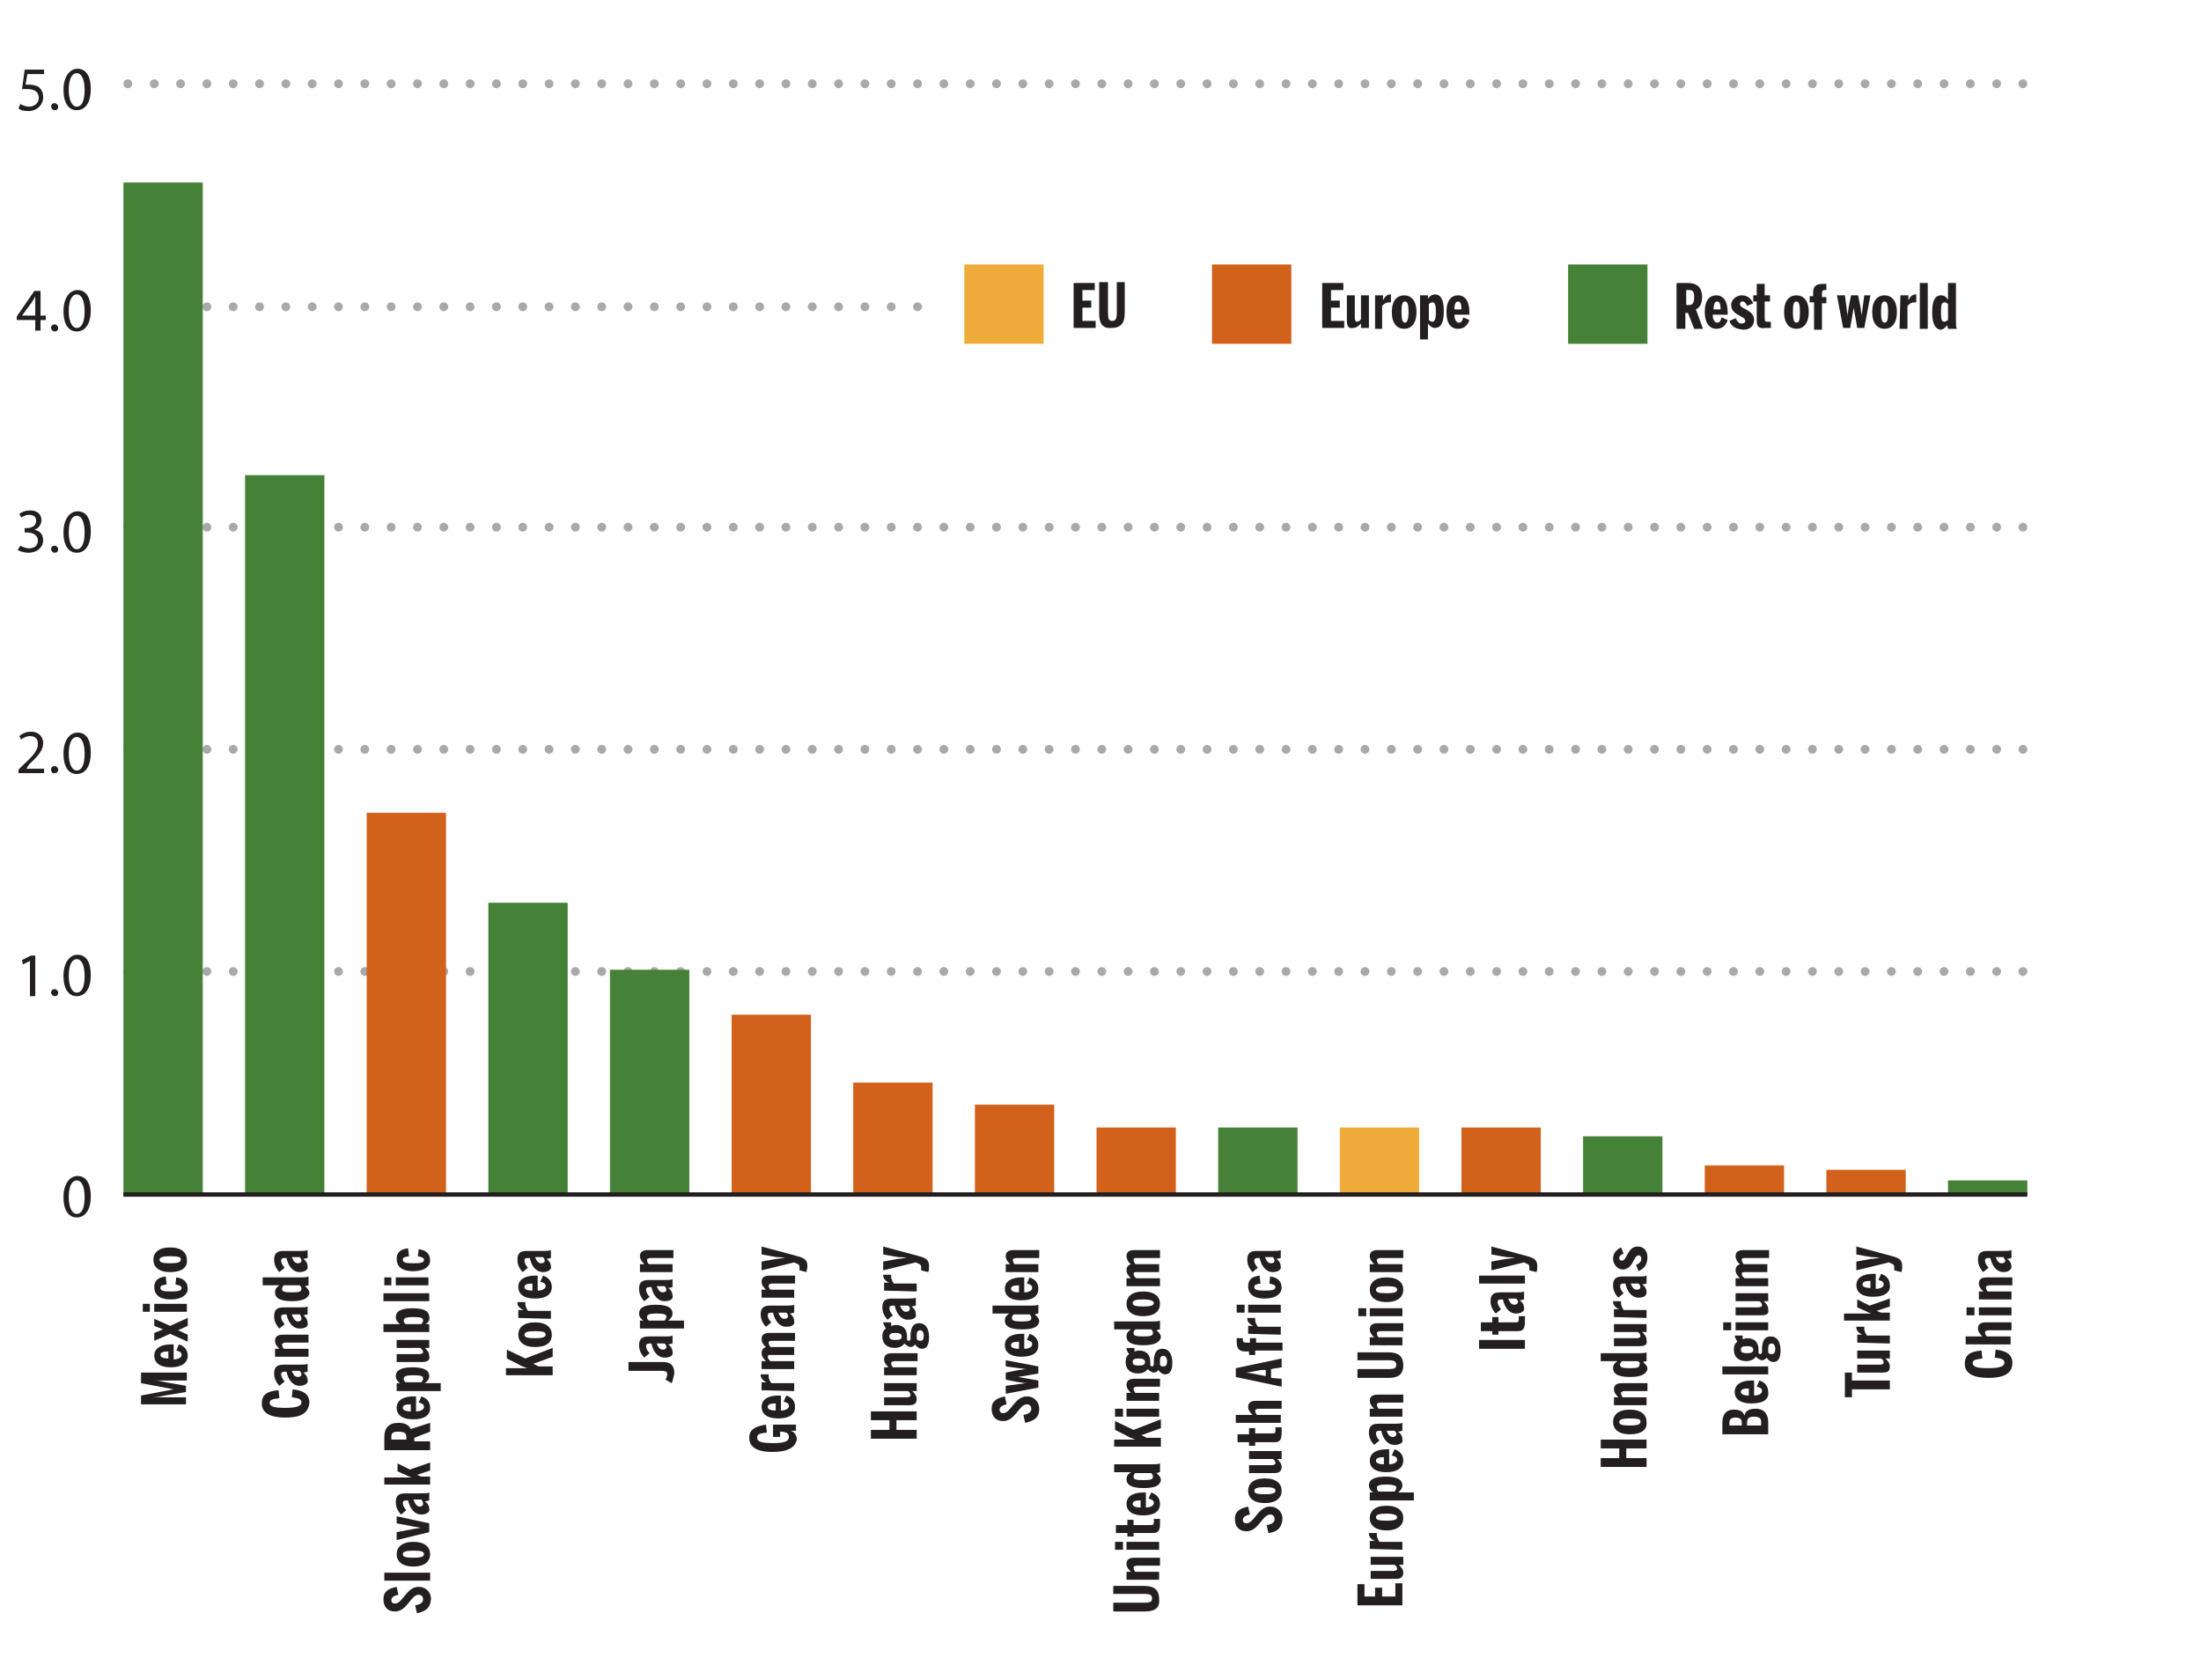<?xml version="1.0" encoding="utf-8"?>
<!-- Generator: Adobe Illustrator 23.0.4, SVG Export Plug-In . SVG Version: 6.00 Build 0)  -->
<svg version="1.1" id="Layer_1" xmlns="http://www.w3.org/2000/svg" xmlns:xlink="http://www.w3.org/1999/xlink" x="0px" y="0px"
	 viewBox="0 0 249.7 190.6" style="enable-background:new 0 0 249.7 190.6;" xml:space="preserve">
<style type="text/css">
	.st0{fill:none;stroke:#A7A9AC;stroke-linecap:round;stroke-linejoin:round;stroke-dasharray:0,2.986;}
	.st1{fill:none;stroke:#A7A9AC;stroke-linecap:round;stroke-linejoin:round;}
	.st2{fill:#458137;}
	.st3{fill:#D2611C;}
	.st4{fill:#EFAC3A;}
	.st5{fill:#231F20;}
	.st6{fill:none;stroke:#231F20;stroke-width:0.5;}
</style>
<line class="st0" x1="17.5" y1="34.8" x2="106.1" y2="34.8"/>
<line class="st0" x1="17.5" y1="59.8" x2="228" y2="59.8"/>
<path class="st1" d="M229.5,59.8L229.5,59.8 M14.5,59.8L14.5,59.8"/>
<line class="st0" x1="17.5" y1="85" x2="228" y2="85"/>
<path class="st1" d="M229.5,85L229.5,85 M14.5,85L14.5,85"/>
<line class="st0" x1="17.5" y1="110.2" x2="228" y2="110.2"/>
<path class="st1" d="M229.5,110.2L229.5,110.2 M14.5,110.2L14.5,110.2"/>
<line class="st0" x1="17.5" y1="9.5" x2="228" y2="9.5"/>
<path class="st1" d="M229.5,9.5L229.5,9.5 M14.5,9.5L14.5,9.5"/>
<rect x="14" y="20.7" class="st2" width="9" height="114.9"/>
<rect x="96.8" y="122.8" class="st3" width="9" height="12.8"/>
<rect x="179.6" y="128.9" class="st2" width="9" height="6.6"/>
<rect x="27.8" y="53.9" class="st2" width="9" height="81.7"/>
<rect x="110.6" y="125.3" class="st3" width="9" height="10.2"/>
<rect x="193.4" y="132.2" class="st3" width="9" height="3.3"/>
<rect x="41.6" y="92.2" class="st3" width="9" height="43.4"/>
<rect x="124.4" y="127.9" class="st3" width="9" height="7.7"/>
<rect x="207.2" y="132.7" class="st3" width="9" height="2.8"/>
<rect x="55.4" y="102.4" class="st2" width="9" height="33.2"/>
<rect x="138.2" y="127.9" class="st2" width="9" height="7.7"/>
<rect x="152" y="127.9" class="st4" width="9" height="7.7"/>
<rect x="221" y="133.9" class="st2" width="9" height="1.6"/>
<rect x="69.2" y="110" class="st2" width="9" height="25.5"/>
<rect x="165.8" y="127.9" class="st3" width="9" height="7.7"/>
<rect x="83" y="115.1" class="st3" width="9" height="20.4"/>
<g>
	<path class="st5" d="M4,37.5v-1.2H1.9v-0.4l2-2.9h0.7v2.8h0.6v0.5H4.6v1.2C4.6,37.5,4,37.5,4,37.5z M4,35.8v-1.5c0-0.2,0-0.5,0-0.7
		l0,0c-0.1,0.3-0.3,0.5-0.4,0.7l-1.1,1.5l0,0H4z"/>
	<path class="st5" d="M5.8,37.2c0-0.3,0.2-0.4,0.4-0.4c0.2,0,0.4,0.2,0.4,0.4c0,0.3-0.2,0.4-0.4,0.4S5.8,37.4,5.8,37.2z"/>
	<path class="st5" d="M10.3,35.2c0,1.5-0.6,2.4-1.6,2.4c-0.9,0-1.5-0.8-1.5-2.3s0.7-2.4,1.6-2.4C9.8,32.9,10.3,33.8,10.3,35.2z
		 M7.8,35.3c0,1.2,0.4,1.9,0.9,1.9c0.6,0,0.9-0.7,0.9-1.9c0-1.1-0.3-1.9-0.9-1.9C8.2,33.4,7.8,34,7.8,35.3z"/>
</g>
<g>
	<path class="st5" d="M4.8,8.4H3.1L2.9,9.6c0.1,0,0.2,0,0.4,0c0.4,0,0.7,0.1,1,0.2C4.6,10,4.9,10.4,4.9,11c0,0.9-0.7,1.6-1.7,1.6
		c-0.5,0-0.9-0.1-1.1-0.3l0.2-0.5c0.2,0.1,0.6,0.3,1,0.3c0.6,0,1.1-0.4,1.1-1s-0.4-1-1.3-1c-0.3,0-0.5,0-0.6,0l0.3-2.2H5v0.5
		C5,8.4,4.8,8.4,4.8,8.4z"/>
	<path class="st5" d="M5.8,12.1c0-0.3,0.2-0.4,0.4-0.4c0.2,0,0.4,0.2,0.4,0.4c0,0.3-0.2,0.4-0.4,0.4S5.8,12.3,5.8,12.1z"/>
	<path class="st5" d="M10.3,10.1c0,1.5-0.6,2.4-1.6,2.4c-0.9,0-1.5-0.8-1.5-2.3s0.7-2.4,1.6-2.4C9.8,7.8,10.3,8.7,10.3,10.1z
		 M7.8,10.2c0,1.2,0.4,1.9,0.9,1.9c0.6,0,0.9-0.7,0.9-1.9c0-1.1-0.3-1.9-0.9-1.9C8.2,8.3,7.8,8.9,7.8,10.2z"/>
</g>
<g>
	<path class="st5" d="M2.1,87.7v-0.4l0.5-0.5c1.2-1.1,1.7-1.7,1.7-2.4c0-0.5-0.2-0.9-0.9-0.9c-0.4,0-0.8,0.2-1,0.4l-0.2-0.4
		C2.5,83.2,3,83,3.5,83c1,0,1.4,0.7,1.4,1.3c0,0.8-0.6,1.5-1.6,2.4L3,87.2l0,0h2v0.5H2.1z"/>
	<path class="st5" d="M5.8,87.3c0-0.3,0.2-0.4,0.4-0.4c0.2,0,0.4,0.2,0.4,0.4c0,0.3-0.2,0.4-0.4,0.4C6,87.8,5.8,87.6,5.8,87.3z"/>
	<path class="st5" d="M10.3,85.4c0,1.5-0.6,2.4-1.6,2.4c-0.9,0-1.5-0.8-1.5-2.3s0.7-2.4,1.6-2.4C9.8,83.1,10.3,83.9,10.3,85.4z
		 M7.8,85.5c0,1.2,0.4,1.9,0.9,1.9c0.6,0,0.9-0.7,0.9-1.9c0-1.1-0.3-1.9-0.9-1.9C8.2,83.6,7.8,84.2,7.8,85.5z"/>
</g>
<g>
	<path class="st5" d="M3.4,109L3.4,109l-0.8,0.4l-0.1-0.5l1-0.5H4v4.6H3.4V109z"/>
	<path class="st5" d="M5.8,112.6c0-0.3,0.2-0.4,0.4-0.4c0.2,0,0.4,0.2,0.4,0.4c0,0.3-0.2,0.4-0.4,0.4S5.8,112.8,5.8,112.6z"/>
	<path class="st5" d="M10.3,110.6c0,1.5-0.6,2.4-1.6,2.4c-0.9,0-1.5-0.8-1.5-2.3s0.7-2.4,1.6-2.4C9.8,108.3,10.3,109.2,10.3,110.6z
		 M7.8,110.7c0,1.2,0.4,1.9,0.9,1.9c0.6,0,0.9-0.7,0.9-1.9c0-1.1-0.3-1.9-0.9-1.9C8.2,108.8,7.8,109.4,7.8,110.7z"/>
</g>
<g>
	<path class="st5" d="M2.3,61.9c0.2,0.1,0.6,0.3,1,0.3c0.8,0,1-0.5,1-0.9c0-0.6-0.6-0.9-1.2-0.9H2.8v-0.5h0.3c0.4,0,1-0.2,1-0.8
		c0-0.4-0.2-0.7-0.8-0.7c-0.4,0-0.7,0.2-0.9,0.3l-0.2-0.4c0.2-0.2,0.7-0.4,1.2-0.4c0.9,0,1.3,0.5,1.3,1.1c0,0.5-0.3,0.9-0.8,1.1l0,0
		c0.6,0.1,1,0.5,1,1.2s-0.6,1.4-1.7,1.4c-0.5,0-1-0.2-1.2-0.3L2.3,61.9z"/>
	<path class="st5" d="M5.8,62.3c0-0.3,0.2-0.4,0.4-0.4c0.2,0,0.4,0.2,0.4,0.4c0,0.3-0.2,0.4-0.4,0.4S5.8,62.5,5.8,62.3z"/>
	<path class="st5" d="M10.3,60.3c0,1.5-0.6,2.4-1.6,2.4c-0.9,0-1.5-0.8-1.5-2.3S7.9,58,8.8,58C9.8,58,10.3,58.8,10.3,60.3z
		 M7.8,60.4c0,1.2,0.4,1.9,0.9,1.9c0.6,0,0.9-0.7,0.9-1.9c0-1.1-0.3-1.9-0.9-1.9C8.2,58.5,7.8,59.1,7.8,60.4z"/>
</g>
<g>
	<path class="st5" d="M10.3,135.7c0,1.5-0.6,2.4-1.6,2.4c-0.9,0-1.5-0.8-1.5-2.3s0.7-2.4,1.6-2.4C9.8,133.4,10.3,134.3,10.3,135.7z
		 M7.8,135.8c0,1.2,0.4,1.9,0.9,1.9c0.6,0,0.9-0.7,0.9-1.9c0-1.1-0.3-1.9-0.9-1.9C8.2,133.9,7.8,134.5,7.8,135.8z"/>
</g>
<g>
	<path class="st5" d="M16,159.5v-1.2l3.7-0.7l0,0l-3.7-0.7v-1.2h5.2v0.9h-3.7l0,0c0.5,0,0.9,0.1,1.3,0.2l2.3,0.4v0.7l-2.4,0.4
		c-0.4,0.1-0.9,0.2-1.3,0.2l0,0h3.7v0.8H16V159.5z"/>
	<path class="st5" d="M19.4,155.1c-1.4,0-1.9-0.6-1.9-1.3c0-0.9,0.8-1.3,1.9-1.3h0.3v1.7c0.5,0,0.9-0.2,0.9-0.5s-0.2-0.4-0.6-0.5
		l0.3-0.7c0.6,0.2,1,0.6,1,1.3C21.3,154.5,20.7,155.1,19.4,155.1z M19.1,153.3c-0.6,0-0.9,0.1-0.9,0.4c0,0.2,0.2,0.4,0.9,0.4V153.3z
		"/>
	<path class="st5" d="M19.3,151.3l-1.8,0.8v-0.9l1-0.4l-1-0.4v-0.8l1.8,0.8l2-0.9v0.9l-1.1,0.5l1.1,0.5v0.8L19.3,151.3z"/>
	<path class="st5" d="M43.6,145.8v-0.9h0.8v0.9H43.6z M44.9,145.8v-0.9h3.7v0.9H44.9z"/>
	<path class="st5" d="M19.4,147.4c-1.4,0-1.9-0.6-1.9-1.4c0-0.8,0.5-1.1,1.3-1.2l0.1,0.9c-0.5,0.1-0.7,0.1-0.7,0.4
		c0,0.3,0.3,0.4,1.2,0.4c0.9,0,1.2-0.1,1.2-0.4c0-0.2-0.2-0.3-0.7-0.4l0.1-0.8c0.8,0.1,1.3,0.5,1.3,1.3
		C21.3,146.8,20.7,147.4,19.4,147.4z"/>
	<path class="st5" d="M19.3,144.3c-1.3,0-1.9-0.6-1.9-1.4c0-0.8,0.6-1.4,1.9-1.4s1.9,0.6,1.9,1.4C21.3,143.7,20.7,144.3,19.3,144.3z
		 M19.3,142.5c-0.8,0-1.2,0.1-1.2,0.4c0,0.3,0.3,0.4,1.2,0.4c0.8,0,1.2-0.1,1.2-0.4C20.6,142.6,20.2,142.5,19.3,142.5z"/>
</g>
<g>
	<path class="st5" d="M98.8,163.2v-1h2.1v-1.1h-2.1v-1h5.2v1h-2.3v1.1h2.3v1H98.8z"/>
	<path class="st5" d="M103.2,159.4h-2.9v-0.9h2.6c0.2,0,0.4-0.1,0.4-0.2c0-0.2-0.1-0.4-0.3-0.5h-2.7v-0.9h3.7v0.9h-0.5
		c0.2,0.2,0.5,0.5,0.5,0.9C104,159.1,103.8,159.4,103.2,159.4z"/>
	<path class="st5" d="M100.3,156v-0.9h0.5c-0.2-0.2-0.5-0.5-0.5-0.9s0.2-0.7,0.9-0.7h2.9v0.9h-2.6c-0.2,0-0.4,0.1-0.4,0.2
		c0,0.2,0.1,0.4,0.2,0.5h2.7v0.9H100.3z"/>
	<path class="st5" d="M100.2,150h0.9c0,0.1,0,0.2,0,0.4c0.1,0,0.3-0.1,0.5-0.1c0.9,0,1.3,0.5,1.3,1.3c0,0.1,0,0.3,0,0.4
		c0,0,0.1,0.1,0.2,0.1s0.2-0.1,0.2-0.3v-0.5c0.1-0.9,0.4-1.2,1-1.2c0.7,0,1.1,0.6,1.1,1.6c0,0.9-0.3,1.3-0.8,1.3
		c-0.3,0-0.6-0.2-0.8-0.5c-0.1,0.2-0.3,0.3-0.5,0.3s-0.5-0.2-0.7-0.4c-0.2,0.3-0.6,0.5-1.1,0.5c-0.9,0-1.4-0.5-1.4-1.3
		c0-0.4,0.1-0.7,0.4-0.9C100.4,150.5,100.2,150.2,100.2,150z M101.6,151.2c-0.5,0-0.7,0.1-0.7,0.4s0.2,0.4,0.7,0.4s0.7-0.1,0.7-0.4
		S102,151.2,101.6,151.2z M104.4,152.1c0.3,0,0.4-0.2,0.4-0.6c0-0.4-0.2-0.6-0.4-0.6c-0.2,0-0.4,0.1-0.4,0.5v0.5
		C104.1,152,104.2,152.1,104.4,152.1z"/>
	<path class="st5" d="M103,149.7c-0.8,0-1.3-0.7-1.5-1.6h-0.2c-0.3,0-0.4,0.1-0.4,0.3c0,0.3,0.2,0.6,0.4,0.8l-0.6,0.5
		c-0.4-0.4-0.6-0.9-0.6-1.4c0-0.8,0.4-1,1.1-1h1.8c0.4,0,0.7,0,0.9-0.1v0.9c-0.1,0-0.3,0.1-0.5,0.1c0.3,0.2,0.5,0.5,0.5,0.9
		C104,149.4,103.7,149.7,103,149.7z M103,148.1h-0.9c0.2,0.5,0.4,0.7,0.7,0.7c0.2,0,0.4-0.1,0.4-0.3
		C103.3,148.3,103.1,148.2,103,148.1z"/>
	<path class="st5" d="M100.3,146.4v-0.9h0.6l0,0c-0.3-0.1-0.7-0.4-0.7-0.8v-0.1h0.9c0,0,0,0.1,0,0.2c0,0.4,0.2,0.6,0.3,0.8h2.6v0.9
		L100.3,146.4L100.3,146.4z"/>
	<path class="st5" d="M105.3,144.3l-0.8-0.2c0-0.1,0-0.2,0-0.4s-0.1-0.3-0.4-0.4l-0.2-0.1l-3.7,0.9v-1l1.7-0.3c0.3,0,0.5-0.1,1-0.1
		l0,0c-0.5-0.1-0.7-0.1-1-0.1l-1.7-0.3v-0.9l4.1,1.1c0.7,0.2,1.1,0.4,1.1,1.1C105.4,143.9,105.4,144.1,105.3,144.3z"/>
</g>
<g>
	<path class="st5" d="M181.6,166.4v-1h2.1v-1.1h-2.1v-1h5.2v1h-2.3v1.1h2.3v1H181.6z"/>
	<path class="st5" d="M184.9,162.7c-1.3,0-1.9-0.6-1.9-1.4c0-0.8,0.6-1.4,1.9-1.4c1.3,0,1.9,0.6,1.9,1.4
		C186.9,162.1,186.3,162.7,184.9,162.7z M184.9,160.9c-0.8,0-1.2,0.1-1.2,0.4c0,0.3,0.3,0.4,1.2,0.4c0.8,0,1.2-0.1,1.2-0.4
		C186.2,161,185.8,160.9,184.9,160.9z"/>
	<path class="st5" d="M183.1,159.4v-0.9h0.5c-0.2-0.2-0.5-0.5-0.5-0.9s0.2-0.7,0.9-0.7h2.9v0.9h-2.6c-0.2,0-0.4,0.1-0.4,0.2
		c0,0.2,0.1,0.4,0.2,0.5h2.7v0.9H183.1z"/>
	<path class="st5" d="M184.9,156.2c-1.4,0-1.9-0.4-1.9-1c0-0.4,0.2-0.6,0.5-0.8h-1.9v-0.9h4.3c0.4,0,0.7,0,0.9-0.1v1
		c-0.1,0-0.4,0.1-0.4,0.1c0.2,0.2,0.5,0.4,0.5,0.8C186.8,155.8,186.3,156.2,184.9,156.2z M185.8,154.4H184c-0.1,0.1-0.2,0.2-0.2,0.4
		c0,0.3,0.2,0.4,1.1,0.4c0.9,0,1.1-0.1,1.1-0.4C186.1,154.6,186,154.5,185.8,154.4z"/>
	<path class="st5" d="M186,152.7h-2.9v-0.9h2.6c0.2,0,0.4-0.1,0.4-0.2c0-0.2-0.1-0.4-0.3-0.5h-2.7v-0.9h3.7v0.9h-0.5
		c0.2,0.2,0.5,0.5,0.5,0.9C186.9,152.5,186.7,152.7,186,152.7z"/>
	<path class="st5" d="M183.1,149.4v-0.9h0.6l0,0c-0.3-0.1-0.7-0.4-0.7-0.8v-0.1h0.9c0,0,0,0.1,0,0.2c0,0.4,0.2,0.6,0.3,0.8h2.6v0.9
		L183.1,149.4L183.1,149.4z"/>
	<path class="st5" d="M185.9,147.2c-0.8,0-1.3-0.7-1.5-1.6h-0.2c-0.3,0-0.4,0.1-0.4,0.3c0,0.3,0.2,0.6,0.4,0.8l-0.6,0.5
		c-0.4-0.4-0.6-0.9-0.6-1.4c0-0.8,0.4-1,1.1-1h1.8c0.4,0,0.7,0,0.9-0.1v0.9c-0.1,0-0.3,0.1-0.5,0.1c0.3,0.2,0.5,0.5,0.5,0.9
		C186.8,146.9,186.6,147.2,185.9,147.2z M185.9,145.6H185c0.2,0.5,0.4,0.7,0.7,0.7c0.2,0,0.4-0.1,0.4-0.3
		C186.1,145.9,186,145.7,185.9,145.6z"/>
	<path class="st5" d="M185.9,144.2l-0.3-0.7c0.4-0.2,0.6-0.4,0.6-0.7c0-0.2-0.1-0.4-0.3-0.4c-0.6,0-0.6,1.6-1.8,1.6
		c-0.7,0-1.1-0.7-1.1-1.2c0-0.6,0.3-1,0.9-1.3l0.3,0.7c-0.3,0.1-0.5,0.3-0.5,0.5s0.1,0.3,0.3,0.3c0.6,0,0.6-1.6,1.8-1.6
		c0.7,0,1.1,0.5,1.1,1.2C186.9,143.5,186.5,143.9,185.9,144.2z"/>
</g>
<g>
	<path class="st5" d="M32.4,160.8c-1.9,0-2.7-0.6-2.7-1.6s0.6-1.4,1.9-1.5l0.1,0.9c-0.8,0.1-1.1,0.2-1.1,0.5c0,0.5,0.6,0.6,1.8,0.6
		s1.8-0.2,1.8-0.6c0-0.4-0.3-0.5-1.1-0.6l0.1-0.9c1.1,0.1,1.9,0.5,1.9,1.5C35,160.2,34.3,160.8,32.4,160.8z"/>
	<path class="st5" d="M34,157.2c-0.8,0-1.3-0.7-1.5-1.6h-0.2c-0.3,0-0.4,0.1-0.4,0.3c0,0.3,0.2,0.6,0.4,0.8l-0.6,0.5
		c-0.4-0.4-0.6-0.9-0.6-1.4c0-0.8,0.4-1,1.1-1H34c0.4,0,0.7,0,0.9-0.1v0.9c-0.1,0-0.3,0.1-0.5,0.1c0.3,0.2,0.5,0.5,0.5,0.9
		C35,156.8,34.7,157.2,34,157.2z M34,155.5h-0.9c0.2,0.5,0.4,0.7,0.7,0.7c0.2,0,0.4-0.1,0.4-0.3C34.2,155.8,34.1,155.6,34,155.5z"/>
	<path class="st5" d="M31.2,153.9V153h0.5c-0.2-0.2-0.5-0.5-0.5-0.9s0.2-0.7,0.9-0.7H35v0.9h-2.6c-0.2,0-0.4,0.1-0.4,0.2
		c0,0.2,0.1,0.4,0.2,0.5H35v0.9H31.2z"/>
	<path class="st5" d="M34,150.7c-0.8,0-1.3-0.7-1.5-1.6h-0.2c-0.3,0-0.4,0.1-0.4,0.3c0,0.3,0.2,0.6,0.4,0.8l-0.6,0.5
		c-0.4-0.4-0.6-0.9-0.6-1.4c0-0.8,0.4-1,1.1-1H34c0.4,0,0.7,0,0.9-0.1v0.9c-0.1,0-0.3,0.1-0.5,0.1c0.3,0.2,0.5,0.5,0.5,0.9
		C35,150.4,34.7,150.7,34,150.7z M34,149.1h-0.9c0.2,0.5,0.4,0.8,0.7,0.8c0.2,0,0.4-0.1,0.4-0.3S34.1,149.2,34,149.1z"/>
	<path class="st5" d="M33.1,147.6c-1.4,0-1.9-0.4-1.9-1c0-0.4,0.2-0.6,0.5-0.8h-1.9v-0.9h4.3c0.4,0,0.7,0,0.9-0.1v1
		c-0.1,0-0.4,0.1-0.4,0.1c0.2,0.2,0.5,0.4,0.5,0.8C35,147.2,34.5,147.6,33.1,147.6z M34,145.8h-1.8c-0.1,0.1-0.2,0.2-0.2,0.4
		c0,0.3,0.2,0.4,1.1,0.4c0.9,0,1.1-0.1,1.1-0.4C34.2,146,34.1,145.9,34,145.8z"/>
	<path class="st5" d="M34,144.3c-0.8,0-1.3-0.7-1.5-1.6h-0.2c-0.3,0-0.4,0.1-0.4,0.3c0,0.3,0.2,0.6,0.4,0.8l-0.6,0.5
		c-0.4-0.4-0.6-0.9-0.6-1.4c0-0.8,0.4-1,1.1-1H34c0.4,0,0.7,0,0.9-0.1v0.9c-0.1,0-0.3,0.1-0.5,0.1c0.3,0.2,0.5,0.5,0.5,0.9
		C35,143.9,34.7,144.3,34,144.3z M34,142.6h-0.9c0.2,0.5,0.4,0.7,0.7,0.7c0.2,0,0.4-0.1,0.4-0.3C34.2,142.9,34.1,142.7,34,142.6z"/>
</g>
<g>
	<path class="st5" d="M116.3,161.4l-0.2-0.9c0.6-0.1,0.9-0.3,0.9-0.7c0-0.3-0.2-0.5-0.5-0.5c-0.9,0-1.3,1.9-2.7,1.9
		c-0.8,0-1.3-0.5-1.3-1.4s0.6-1.2,1.5-1.4l0.2,0.9c-0.5,0.1-0.8,0.3-0.8,0.6s0.2,0.4,0.4,0.4c0.9,0,1.3-1.9,2.7-1.9
		c0.8,0,1.4,0.6,1.4,1.4C117.9,160.9,117.2,161.2,116.3,161.4z"/>
	<path class="st5" d="M114.1,158.1v-0.9l1.5-0.2c0.3,0,0.5-0.1,0.9-0.1l0,0c-0.4,0-0.6-0.1-0.9-0.1l-1.5-0.3v-0.8l1.5-0.3
		c0.3,0,0.5-0.1,0.9-0.1l0,0c-0.4,0-0.6-0.1-0.9-0.1l-1.5-0.2v-0.7l3.7,0.7v0.8l-2.3,0.4l0,0l2.3,0.4v0.8L114.1,158.1z"/>
	<path class="st5" d="M115.9,153.9c-1.4,0-1.9-0.6-1.9-1.3c0-0.9,0.8-1.3,1.9-1.3h0.3v1.7c0.5,0,0.9-0.2,0.9-0.5s-0.2-0.4-0.6-0.5
		l0.3-0.7c0.6,0.2,1,0.6,1,1.3C117.8,153.4,117.2,153.9,115.9,153.9z M115.6,152.2c-0.6,0-0.9,0.1-0.9,0.4c0,0.2,0.2,0.4,0.9,0.4
		V152.2z"/>
	<path class="st5" d="M115.9,150.8c-1.4,0-1.9-0.4-1.9-1c0-0.4,0.2-0.6,0.5-0.8h-1.9v-0.9h4.3c0.4,0,0.7,0,0.9-0.1v1
		c-0.1,0-0.4,0.1-0.4,0.1c0.2,0.2,0.5,0.4,0.5,0.8C117.8,150.5,117.3,150.8,115.9,150.8z M116.8,149.1H115c-0.1,0.1-0.2,0.2-0.2,0.4
		c0,0.3,0.2,0.4,1.1,0.4s1.1-0.1,1.1-0.4C117,149.3,116.9,149.2,116.8,149.1z"/>
	<path class="st5" d="M115.9,147.5c-1.4,0-1.9-0.6-1.9-1.3c0-0.9,0.8-1.3,1.9-1.3h0.3v1.7c0.5,0,0.9-0.2,0.9-0.5s-0.2-0.4-0.6-0.5
		l0.3-0.7c0.6,0.2,1,0.6,1,1.3C117.8,147,117.2,147.5,115.9,147.5z M115.6,145.8c-0.6,0-0.9,0.1-0.9,0.4c0,0.2,0.2,0.4,0.9,0.4
		V145.8z"/>
	<path class="st5" d="M114.1,144.3v-0.9h0.5c-0.2-0.2-0.5-0.5-0.5-0.9s0.2-0.7,0.9-0.7h2.9v0.9h-2.6c-0.2,0-0.4,0.1-0.4,0.2
		c0,0.2,0.1,0.4,0.2,0.5h2.7v0.9H114.1z"/>
</g>
<g>
	<path class="st5" d="M195.4,162.7v-1.3c0-0.8,0.3-1.5,1.3-1.5c0.8,0,1.1,0.3,1.2,0.7l0,0c0.1-0.5,0.4-0.8,1.3-0.8
		c1,0,1.4,0.7,1.4,1.5v1.4L195.4,162.7L195.4,162.7z M197.6,161.4c0-0.4-0.2-0.6-0.7-0.6s-0.7,0.2-0.7,0.6v0.3h1.4V161.4z
		 M199.8,161.3c0-0.4-0.2-0.6-0.8-0.6s-0.8,0.2-0.8,0.7v0.3h1.6V161.3z"/>
	<path class="st5" d="M198.7,159.2c-1.4,0-1.9-0.6-1.9-1.3c0-0.9,0.8-1.3,1.9-1.3h0.3v1.7c0.5,0,0.9-0.2,0.9-0.5s-0.2-0.4-0.6-0.5
		l0.3-0.7c0.6,0.2,1,0.6,1,1.3C200.7,158.7,200.1,159.2,198.7,159.2z M198.4,157.5c-0.6,0-0.9,0.1-0.9,0.4c0,0.2,0.2,0.4,0.9,0.4
		V157.5z"/>
	<path class="st5" d="M195.4,156v-1h5.2v0.9h-5.2V156z"/>
	<path class="st5" d="M196.8,151.5h0.9c0,0.1,0,0.2,0,0.4c0.1,0,0.3-0.1,0.5-0.1c0.9,0,1.3,0.5,1.3,1.3c0,0.1,0,0.3,0,0.4
		c0,0,0.1,0.1,0.2,0.1c0.1,0,0.2-0.1,0.2-0.3v-0.5c0.1-0.9,0.4-1.2,1-1.2c0.7,0,1.1,0.6,1.1,1.6c0,0.9-0.3,1.3-0.8,1.3
		c-0.3,0-0.6-0.2-0.8-0.5c-0.1,0.2-0.3,0.3-0.5,0.3s-0.5-0.2-0.7-0.4c-0.2,0.3-0.6,0.5-1.1,0.5c-0.9,0-1.4-0.5-1.4-1.3
		c0-0.4,0.1-0.7,0.4-0.9C197,152,196.8,151.7,196.8,151.5z M198.2,152.7c-0.5,0-0.7,0.1-0.7,0.4s0.2,0.4,0.7,0.4s0.7-0.1,0.7-0.4
		S198.6,152.7,198.2,152.7z M201,153.6c0.3,0,0.4-0.2,0.4-0.6c0-0.4-0.2-0.6-0.4-0.6s-0.4,0.1-0.4,0.5v0.5
		C200.7,153.6,200.8,153.6,201,153.6z"/>
	<path class="st5" d="M195.5,150.9V150h0.9v0.9H195.5z M196.9,150.9V150h3.7v0.9H196.9z"/>
	<path class="st5" d="M199.8,149.2h-2.9v-0.9h2.6c0.2,0,0.4-0.1,0.4-0.2c0-0.2-0.1-0.4-0.3-0.5h-2.7v-0.9h3.7v0.9h-0.5
		c0.2,0.2,0.5,0.5,0.5,0.9C200.7,149,200.5,149.2,199.8,149.2z"/>
	<path class="st5" d="M196.9,145.9V145h0.5c-0.2-0.2-0.5-0.5-0.5-0.9s0.2-0.6,0.5-0.7c-0.3-0.2-0.5-0.6-0.5-0.9
		c0-0.5,0.3-0.7,0.9-0.7h2.9v0.9H198c-0.2,0-0.4,0-0.4,0.2s0.1,0.3,0.2,0.5h2.7v0.9H198c-0.2,0-0.4,0-0.4,0.2s0.1,0.3,0.3,0.5h2.7
		v0.9H196.9z"/>
</g>
<g>
	<path class="st5" d="M47.3,183l-0.2-0.9c0.6-0.1,0.9-0.3,0.9-0.7c0-0.3-0.2-0.5-0.5-0.5c-0.9,0-1.3,1.9-2.7,1.9
		c-0.8,0-1.3-0.5-1.3-1.4s0.6-1.2,1.5-1.4l0.2,0.9c-0.5,0.1-0.8,0.3-0.8,0.6s0.2,0.4,0.4,0.4c0.9,0,1.3-1.9,2.7-1.9
		c0.8,0,1.4,0.6,1.4,1.4C48.8,182.5,48.2,182.8,47.3,183z"/>
	<path class="st5" d="M43.6,179.3v-0.9h5.2v0.9H43.6z"/>
	<path class="st5" d="M46.9,177.7c-1.3,0-1.9-0.6-1.9-1.4s0.6-1.4,1.9-1.4c1.3,0,1.9,0.6,1.9,1.4C48.8,177.1,48.2,177.7,46.9,177.7z
		 M46.9,175.9c-0.8,0-1.2,0.1-1.2,0.4s0.3,0.4,1.2,0.4c0.8,0,1.2-0.1,1.2-0.4C48.1,176,47.8,175.9,46.9,175.9z"/>
	<path class="st5" d="M45,174.7v-0.9l1.6-0.3c0.4-0.1,0.7-0.1,1.1-0.2l0,0c-0.4-0.1-0.8-0.1-1.1-0.2l-1.6-0.3V172l3.7,0.8v1
		L45,174.7z"/>
	<path class="st5" d="M47.8,171.8c-0.8,0-1.3-0.7-1.5-1.6h-0.2c-0.3,0-0.4,0.1-0.4,0.3c0,0.3,0.2,0.6,0.4,0.8l-0.6,0.5
		c-0.4-0.4-0.6-0.9-0.6-1.4c0-0.8,0.4-1,1.1-1h1.8c0.4,0,0.7,0,0.9-0.1v0.9c-0.1,0-0.3,0.1-0.5,0.1c0.3,0.2,0.5,0.5,0.5,0.9
		C48.8,171.4,48.5,171.8,47.8,171.8z M47.8,170.1h-0.9c0.2,0.5,0.4,0.8,0.7,0.8c0.2,0,0.4-0.1,0.4-0.3S47.9,170.2,47.8,170.1z"/>
	<path class="st5" d="M43.6,168.5v-0.9h3.1c-0.3-0.1-0.5-0.2-0.7-0.3l-0.9-0.4V166l1.4,0.7l2.3-0.8v0.9l-1.5,0.5l0.5,0.2h1v0.9h-5.2
		C43.6,168.4,43.6,168.5,43.6,168.5z"/>
	<path class="st5" d="M48.8,161.4v1l-1.8,0.7v0.4h1.8v1h-5.2V163c0-1,0.5-1.6,1.6-1.6c0.5,0,1.1,0.1,1.4,0.7L48.8,161.4z M46.1,163
		c0-0.4-0.2-0.6-0.9-0.6s-0.8,0.2-0.8,0.6v0.3h1.7V163z"/>
	<path class="st5" d="M46.9,161c-1.4,0-1.9-0.6-1.9-1.3c0-0.9,0.8-1.3,1.9-1.3h0.3v1.7c0.5,0,0.9-0.2,0.9-0.5s-0.2-0.4-0.6-0.5
		l0.3-0.7c0.6,0.2,1,0.6,1,1.3C48.8,160.5,48.2,161,46.9,161z M46.6,159.3c-0.6,0-0.9,0.1-0.9,0.4c0,0.2,0.2,0.4,0.9,0.4V159.3z"/>
	<path class="st5" d="M45,157.8v-0.9h0.4c-0.2-0.1-0.5-0.4-0.5-0.8c0-0.6,0.5-1,1.9-1s1.9,0.4,1.9,1c0,0.3-0.2,0.6-0.5,0.8H50v0.9
		H45z M46.9,156c-0.8,0-1.1,0.1-1.1,0.4c0,0.2,0.1,0.3,0.2,0.4h1.8c0.1-0.1,0.2-0.3,0.2-0.4C48,156.1,47.8,156,46.9,156z"/>
	<path class="st5" d="M47.9,154.5H45v-0.9h2.6c0.2,0,0.4-0.1,0.4-0.2c0-0.2-0.1-0.3-0.3-0.5H45V152h3.7v0.9h-0.5
		c0.2,0.2,0.5,0.5,0.5,0.9C48.8,154.2,48.6,154.5,47.9,154.5z"/>
	<path class="st5" d="M48.3,150.2h0.4v0.9h-5.2v-0.9h1.9c-0.2-0.1-0.5-0.4-0.5-0.8c0-0.6,0.5-1,1.9-1s1.9,0.4,1.9,1
		C48.8,149.7,48.6,150,48.3,150.2z M46.9,149.4c-0.8,0-1.1,0.1-1.1,0.4c0,0.2,0.1,0.3,0.2,0.4h1.8c0.1-0.1,0.2-0.3,0.2-0.4
		C48,149.5,47.8,149.4,46.9,149.4z"/>
	<path class="st5" d="M46.9,144.2c-1.4,0-1.9-0.6-1.9-1.4c0-0.8,0.5-1.1,1.3-1.2l0.1,0.9c-0.5,0.1-0.7,0.1-0.7,0.4
		c0,0.3,0.3,0.4,1.2,0.4s1.2-0.1,1.2-0.4c0-0.2-0.2-0.3-0.7-0.4l0.1-0.8c0.8,0.1,1.3,0.5,1.3,1.3C48.8,143.6,48.2,144.2,46.9,144.2z
		"/>
</g>
<g>
	<path class="st5" d="M129.9,182.8h-3.6v-1h3.5c0.7,0,0.9-0.1,0.9-0.5s-0.3-0.5-0.9-0.5h-3.5v-0.9h3.5c1.1,0,1.7,0.4,1.7,1.5
		C131.6,182.4,131,182.8,129.9,182.8z"/>
	<path class="st5" d="M127.8,179.2v-0.9h0.5c-0.2-0.2-0.5-0.5-0.5-0.9s0.2-0.7,0.9-0.7h2.9v0.9H129c-0.2,0-0.4,0.1-0.4,0.2
		c0,0.2,0.1,0.4,0.2,0.5h2.7v0.9H127.8z"/>
	<path class="st5" d="M126.5,175.8v-0.9h0.9v0.9H126.5z M127.8,175.8v-0.9h3.7v0.9H127.8z"/>
	<path class="st5" d="M130.8,173.9h-2.2v0.4h-0.7v-0.4h-1.3V173h1.3v-0.6h0.7v0.6h1.9c0.4,0,0.4-0.1,0.4-0.4c0-0.1,0-0.2,0-0.3h0.7
		c0,0.1,0,0.3,0,0.6C131.6,173.6,131.4,173.9,130.8,173.9z"/>
	<path class="st5" d="M129.7,171.9c-1.4,0-1.9-0.6-1.9-1.3c0-0.9,0.8-1.3,1.9-1.3h0.3v1.7c0.5,0,0.9-0.2,0.9-0.5s-0.2-0.4-0.6-0.5
		l0.3-0.7c0.6,0.2,1,0.6,1,1.3C131.6,171.4,131,171.9,129.7,171.9z M129.4,170.2c-0.6,0-0.9,0.1-0.9,0.4c0,0.2,0.2,0.4,0.9,0.4
		V170.2z"/>
	<path class="st5" d="M129.7,168.8c-1.4,0-1.9-0.4-1.9-1c0-0.4,0.2-0.6,0.5-0.8h-1.9v-0.9h4.3c0.4,0,0.7,0,0.9-0.1v1
		c-0.1,0-0.4,0.1-0.4,0.1c0.2,0.2,0.5,0.4,0.5,0.8C131.6,168.5,131.1,168.8,129.7,168.8z M130.6,167.1h-1.8
		c-0.1,0.1-0.2,0.2-0.2,0.4c0,0.3,0.2,0.4,1.1,0.4c0.9,0,1.1-0.1,1.1-0.4C130.8,167.3,130.7,167.2,130.6,167.1z"/>
	<path class="st5" d="M126.4,164.3v-1h2.4c-0.3-0.1-0.8-0.3-1.1-0.5l-1.2-0.6v-1l2.1,1l3.1-1.2v1l-2.2,0.8l0.6,0.3h1.6v1h-5.3
		L126.4,164.3L126.4,164.3z"/>
	<path class="st5" d="M126.5,160.7v-0.9h0.9v0.9H126.5z M127.8,160.7v-0.9h3.7v0.9H127.8z"/>
	<path class="st5" d="M127.8,159v-1h0.5c-0.2-0.2-0.5-0.5-0.5-0.9s0.2-0.7,0.9-0.7h2.9v0.9H129c-0.2,0-0.4,0.1-0.4,0.2
		c0,0.2,0.1,0.4,0.2,0.5h2.7v0.9h-3.7V159z"/>
	<path class="st5" d="M127.8,152.9h0.9c0,0.1,0,0.2,0,0.4c0.1,0,0.3-0.1,0.5-0.1c0.9,0,1.3,0.5,1.3,1.3c0,0.1,0,0.3,0,0.4
		c0,0,0.1,0.1,0.2,0.1c0.1,0,0.2-0.1,0.2-0.3v-0.5c0.1-0.9,0.4-1.2,1-1.2c0.7,0,1.1,0.6,1.1,1.6c0,0.9-0.3,1.3-0.8,1.3
		c-0.3,0-0.6-0.2-0.8-0.5c-0.1,0.2-0.3,0.3-0.5,0.3s-0.5-0.2-0.7-0.4c-0.2,0.3-0.6,0.5-1.1,0.5c-0.9,0-1.4-0.5-1.4-1.3
		c0-0.4,0.1-0.7,0.4-0.9C127.9,153.4,127.8,153.1,127.8,152.9z M129.2,154.1c-0.5,0-0.7,0.1-0.7,0.4s0.2,0.4,0.7,0.4
		s0.7-0.1,0.7-0.4S129.6,154.1,129.2,154.1z M132,155c0.3,0,0.4-0.2,0.4-0.6c0-0.4-0.2-0.6-0.4-0.6s-0.4,0.1-0.4,0.5v0.5
		C131.7,155,131.8,155,132,155z"/>
	<path class="st5" d="M129.7,152.6c-1.4,0-1.9-0.4-1.9-1c0-0.4,0.2-0.6,0.5-0.8h-1.9v-0.9h4.3c0.4,0,0.7,0,0.9-0.1v1
		c-0.1,0-0.4,0.1-0.4,0.1c0.2,0.2,0.5,0.4,0.5,0.8C131.6,152.2,131.1,152.6,129.7,152.6z M130.6,150.8h-1.8
		c-0.1,0.1-0.2,0.2-0.2,0.4c0,0.3,0.2,0.4,1.1,0.4c0.9,0,1.1-0.1,1.1-0.4C130.8,151,130.7,150.9,130.6,150.8z"/>
	<path class="st5" d="M129.7,149.3c-1.3,0-1.9-0.6-1.9-1.4c0-0.8,0.6-1.4,1.9-1.4s1.9,0.6,1.9,1.4
		C131.6,148.7,131,149.3,129.7,149.3z M129.7,147.4c-0.8,0-1.2,0.1-1.2,0.4c0,0.3,0.3,0.4,1.2,0.4c0.8,0,1.2-0.1,1.2-0.4
		C130.9,147.6,130.6,147.4,129.7,147.4z"/>
	<path class="st5" d="M127.8,145.9V145h0.5c-0.2-0.2-0.5-0.5-0.5-0.9s0.2-0.6,0.5-0.7c-0.3-0.2-0.5-0.6-0.5-0.9
		c0-0.5,0.3-0.7,0.9-0.7h2.9v0.9H129c-0.2,0-0.4,0-0.4,0.2s0.1,0.3,0.2,0.5h2.7v0.9H129c-0.2,0-0.4,0-0.4,0.2s0.1,0.3,0.3,0.5h2.7
		v0.9H127.8z"/>
</g>
<g>
	<path class="st5" d="M210.1,157.6v0.9h-0.8v-2.8h0.8v0.9h4.3v1L210.1,157.6L210.1,157.6z"/>
	<path class="st5" d="M213.6,155.7h-2.9v-0.9h2.6c0.2,0,0.4-0.1,0.4-0.2c0-0.2-0.1-0.4-0.3-0.5h-2.7v-0.9h3.7v0.9h-0.5
		c0.2,0.2,0.5,0.5,0.5,0.9C214.4,155.4,214.3,155.7,213.6,155.7z"/>
	<path class="st5" d="M210.7,152.3v-0.9h0.6l0,0c-0.3-0.1-0.7-0.4-0.7-0.8v-0.1h0.9c0,0,0,0.1,0,0.2c0,0.4,0.2,0.6,0.3,0.8h2.6v0.9
		L210.7,152.3L210.7,152.3z"/>
	<path class="st5" d="M209.2,149.9V149h3.1c-0.3-0.1-0.5-0.2-0.7-0.3l-0.9-0.4v-0.9l1.4,0.7l2.3-0.8v0.9l-1.5,0.5l0.5,0.2h1v0.9
		h-5.2L209.2,149.9L209.2,149.9z"/>
	<path class="st5" d="M212.5,147.1c-1.4,0-1.9-0.6-1.9-1.3c0-0.9,0.8-1.3,1.9-1.3h0.3v1.7c0.5,0,0.9-0.2,0.9-0.5s-0.2-0.4-0.6-0.5
		l0.3-0.7c0.6,0.2,1,0.6,1,1.3C214.5,146.5,213.9,147.1,212.5,147.1z M212.2,145.3c-0.6,0-0.9,0.1-0.9,0.4c0,0.2,0.2,0.4,0.9,0.4
		V145.3z"/>
	<path class="st5" d="M215.7,144.3l-0.8-0.2c0-0.1,0-0.2,0-0.4s-0.1-0.3-0.4-0.4l-0.2-0.1l-3.7,0.9v-1l1.7-0.3c0.3,0,0.5-0.1,1-0.1
		l0,0c-0.5-0.1-0.7-0.1-1-0.1l-1.7-0.3v-0.9l4.1,1.1c0.7,0.2,1.1,0.4,1.1,1.1C215.8,143.9,215.8,144.1,215.7,144.3z"/>
</g>
<g>
	<path class="st5" d="M57.4,156.2v-1h2.4c-0.3-0.1-0.8-0.3-1.1-0.5l-1.2-0.6v-1l2.1,1l3.1-1.2v1l-2.2,0.8l0.6,0.3h1.6v1h-5.3
		C57.4,156,57.4,156.2,57.4,156.2z"/>
	<path class="st5" d="M60.7,152.8c-1.3,0-1.9-0.6-1.9-1.4c0-0.8,0.6-1.4,1.9-1.4c1.3,0,1.9,0.6,1.9,1.4
		C62.6,152.3,62,152.8,60.7,152.8z M60.7,151c-0.8,0-1.2,0.1-1.2,0.4c0,0.3,0.3,0.4,1.2,0.4c0.8,0,1.2-0.1,1.2-0.4
		S61.6,151,60.7,151z"/>
	<path class="st5" d="M58.8,149.5v-0.9h0.6l0,0c-0.3-0.1-0.7-0.4-0.7-0.8v-0.1h0.9c0,0,0,0.1,0,0.2c0,0.4,0.2,0.6,0.3,0.8h2.6v0.9
		L58.8,149.5L58.8,149.5z"/>
	<path class="st5" d="M60.7,147.3c-1.4,0-1.9-0.6-1.9-1.3c0-0.9,0.8-1.3,1.9-1.3H61v1.7c0.5,0,0.9-0.2,0.9-0.5s-0.2-0.4-0.6-0.5
		l0.3-0.7c0.6,0.2,1,0.6,1,1.3C62.6,146.8,62,147.3,60.7,147.3z M60.4,145.6c-0.6,0-0.9,0.1-0.9,0.4c0,0.2,0.2,0.4,0.9,0.4V145.6z"
		/>
	<path class="st5" d="M61.6,144.3c-0.8,0-1.3-0.7-1.5-1.6h-0.2c-0.3,0-0.4,0.1-0.4,0.3c0,0.3,0.2,0.6,0.4,0.8l-0.6,0.5
		c-0.4-0.4-0.6-0.9-0.6-1.4c0-0.8,0.4-1,1.1-1h1.8c0.4,0,0.7,0,0.9-0.1v0.9c-0.1,0-0.3,0.1-0.5,0.1c0.3,0.2,0.5,0.5,0.5,0.9
		C62.6,143.9,62.3,144.3,61.6,144.3z M61.6,142.6h-0.9c0.2,0.5,0.4,0.7,0.7,0.7c0.2,0,0.4-0.1,0.4-0.3
		C61.8,142.9,61.7,142.7,61.6,142.6z"/>
</g>
<g>
	<path class="st5" d="M143.9,173.9l-0.2-0.9c0.6-0.1,0.9-0.3,0.9-0.7c0-0.3-0.2-0.5-0.5-0.5c-0.9,0-1.3,1.9-2.7,1.9
		c-0.8,0-1.3-0.5-1.3-1.4s0.6-1.2,1.5-1.4l0.2,0.9c-0.5,0.1-0.8,0.3-0.8,0.6s0.2,0.4,0.4,0.4c0.9,0,1.3-1.9,2.7-1.9
		c0.8,0,1.4,0.6,1.4,1.4C145.4,173.4,144.8,173.8,143.9,173.9z"/>
	<path class="st5" d="M143.5,170.5c-1.3,0-1.9-0.6-1.9-1.4c0-0.8,0.6-1.4,1.9-1.4c1.3,0,1.9,0.6,1.9,1.4S144.8,170.5,143.5,170.5z
		 M143.5,168.7c-0.8,0-1.2,0.1-1.2,0.4c0,0.3,0.3,0.4,1.2,0.4c0.8,0,1.2-0.1,1.2-0.4S144.4,168.7,143.5,168.7z"/>
	<path class="st5" d="M144.6,167.1h-2.9v-0.9h2.6c0.2,0,0.4-0.1,0.4-0.2c0-0.2-0.1-0.4-0.3-0.5h-2.7v-0.9h3.7v0.9h-0.5
		c0.2,0.2,0.5,0.5,0.5,0.9C145.4,166.8,145.2,167.1,144.6,167.1z"/>
	<path class="st5" d="M144.6,163.6h-2.2v0.4h-0.7v-0.4h-1.3v-0.9h1.3V162h0.7v0.6h1.9c0.4,0,0.4-0.1,0.4-0.4c0-0.1,0-0.2,0-0.3h0.7
		c0,0.1,0,0.3,0,0.6C145.4,163.3,145.2,163.6,144.6,163.6z"/>
	<path class="st5" d="M140.2,161.4v-0.9h1.9c-0.2-0.2-0.5-0.5-0.5-0.9s0.2-0.7,0.9-0.7h2.9v0.9h-2.6c-0.2,0-0.4,0.1-0.4,0.2
		c0,0.2,0.1,0.4,0.2,0.5h2.7v0.9H140.2z"/>
	<path class="st5" d="M145.4,156.4v0.9l-5.2-1.1v-1l5.2-1.1v1l-1.2,0.2v1L145.4,156.4z M143.1,155.4c-0.6,0.1-0.9,0.2-1.7,0.3l0,0
		c0.8,0.1,1.1,0.2,1.7,0.3l0.5,0.1v-0.7L143.1,155.4z"/>
	<path class="st5" d="M142.4,153.3v0.4h-0.7v-0.4h-0.4c-0.6,0-1-0.2-1-1.1c0-0.2,0-0.4,0-0.4h0.7c0,0,0,0.1,0,0.2
		c0,0.2,0.1,0.3,0.4,0.3h0.4v-0.5h0.7v0.5h3v0.9h-3.1L142.4,153.3L142.4,153.3z"/>
	<path class="st5" d="M141.6,151.3v-0.9h0.6l0,0c-0.3-0.1-0.7-0.4-0.7-0.8v-0.1h0.9c0,0,0,0.1,0,0.2c0,0.4,0.2,0.6,0.3,0.8h2.6v0.9
		L141.6,151.3L141.6,151.3z"/>
	<path class="st5" d="M140.3,148.9V148h0.9v0.9H140.3z M141.6,148.9V148h3.7v0.9H141.6z"/>
	<path class="st5" d="M143.5,147.3c-1.4,0-1.9-0.6-1.9-1.4c0-0.8,0.5-1.1,1.3-1.2l0.1,0.9c-0.5,0.1-0.7,0.1-0.7,0.4
		c0,0.3,0.3,0.4,1.2,0.4s1.2-0.1,1.2-0.4c0-0.2-0.2-0.3-0.7-0.4l0.1-0.8c0.8,0.1,1.3,0.5,1.3,1.3
		C145.4,146.7,144.8,147.3,143.5,147.3z"/>
	<path class="st5" d="M144.4,144.3c-0.8,0-1.3-0.7-1.5-1.6h-0.2c-0.3,0-0.4,0.1-0.4,0.3c0,0.3,0.2,0.6,0.4,0.8l-0.6,0.5
		c-0.4-0.4-0.6-0.9-0.6-1.4c0-0.8,0.4-1,1.1-1h1.8c0.4,0,0.7,0,0.9-0.1v0.9c-0.1,0-0.3,0.1-0.5,0.1c0.3,0.2,0.5,0.5,0.5,0.9
		C145.4,143.9,145.1,144.3,144.4,144.3z M144.4,142.6h-0.9c0.2,0.5,0.4,0.7,0.7,0.7c0.2,0,0.4-0.1,0.4-0.3
		C144.6,142.9,144.5,142.7,144.4,142.6z"/>
</g>
<g>
	<path class="st5" d="M154,182.1v-2.4h0.8v1.4h1.2v-1h0.8v1h1.5v-1.5h0.8v2.5H154z"/>
	<path class="st5" d="M158.4,179.1h-2.9v-0.9h2.6c0.2,0,0.4-0.1,0.4-0.2c0-0.2-0.1-0.4-0.3-0.5h-2.7v-0.9h3.7v0.9h-0.5
		c0.2,0.2,0.5,0.5,0.5,0.9S159,179.1,158.4,179.1z"/>
	<path class="st5" d="M155.4,175.7v-0.9h0.6l0,0c-0.3-0.1-0.7-0.4-0.7-0.8v-0.1h0.9c0,0,0,0.1,0,0.2c0,0.4,0.2,0.6,0.3,0.8h2.6v0.9
		L155.4,175.7L155.4,175.7z"/>
	<path class="st5" d="M157.3,173.6c-1.3,0-1.9-0.6-1.9-1.4c0-0.8,0.6-1.4,1.9-1.4c1.3,0,1.9,0.6,1.9,1.4S158.6,173.6,157.3,173.6z
		 M157.3,171.7c-0.8,0-1.2,0.1-1.2,0.4c0,0.3,0.3,0.4,1.2,0.4c0.8,0,1.2-0.1,1.2-0.4C158.5,171.9,158.2,171.7,157.3,171.7z"/>
	<path class="st5" d="M155.4,170.2v-0.9h0.4c-0.2-0.1-0.5-0.4-0.5-0.8c0-0.6,0.5-1,1.9-1s1.9,0.4,1.9,1c0,0.3-0.2,0.6-0.5,0.8h1.8
		v0.9H155.4z M157.3,168.4c-0.8,0-1.1,0.1-1.1,0.4c0,0.2,0.1,0.3,0.2,0.4h1.8c0.1-0.1,0.2-0.3,0.2-0.4
		C158.5,168.6,158.2,168.4,157.3,168.4z"/>
	<path class="st5" d="M157.3,167c-1.4,0-1.9-0.6-1.9-1.3c0-0.9,0.8-1.3,1.9-1.3h0.3v1.7c0.5,0,0.9-0.2,0.9-0.5s-0.2-0.4-0.6-0.5
		l0.3-0.7c0.6,0.2,1,0.6,1,1.3S158.6,167,157.3,167z M157,165.3c-0.6,0-0.9,0.1-0.9,0.4c0,0.2,0.2,0.4,0.9,0.4V165.3z"/>
	<path class="st5" d="M158.2,163.9c-0.8,0-1.3-0.7-1.5-1.6h-0.2c-0.3,0-0.4,0.1-0.4,0.3c0,0.3,0.2,0.6,0.4,0.8l-0.6,0.5
		c-0.4-0.4-0.6-0.9-0.6-1.4c0-0.8,0.4-1,1.1-1h1.8c0.4,0,0.7,0,0.9-0.1v0.9c-0.1,0-0.3,0.1-0.5,0.1c0.3,0.2,0.5,0.5,0.5,0.9
		C159.2,163.6,158.9,163.9,158.2,163.9z M158.2,162.3h-0.9c0.2,0.5,0.4,0.7,0.7,0.7c0.2,0,0.4-0.1,0.4-0.3
		C158.5,162.6,158.3,162.4,158.2,162.3z"/>
	<path class="st5" d="M155.4,160.7v-0.9h0.5c-0.2-0.2-0.5-0.5-0.5-0.9s0.2-0.7,0.9-0.7h2.9v0.9h-2.6c-0.2,0-0.4,0.1-0.4,0.2
		c0,0.2,0.1,0.4,0.2,0.5h2.7v0.9H155.4z"/>
	<path class="st5" d="M157.6,156.3H154v-1h3.5c0.7,0,0.9-0.1,0.9-0.5s-0.3-0.5-0.9-0.5H154v-0.9h3.5c1.1,0,1.7,0.4,1.7,1.5
		C159.2,155.9,158.6,156.3,157.6,156.3z"/>
	<path class="st5" d="M155.4,152.6v-0.9h0.5c-0.2-0.2-0.5-0.5-0.5-0.9s0.2-0.7,0.9-0.7h2.9v0.9h-2.6c-0.2,0-0.4,0.1-0.4,0.2
		c0,0.2,0.1,0.4,0.2,0.5h2.7v0.9H155.4z"/>
	<path class="st5" d="M154.1,149.3v-0.9h0.9v0.9H154.1z M155.4,149.3v-0.9h3.7v0.9H155.4z"/>
	<path class="st5" d="M157.3,147.7c-1.3,0-1.9-0.6-1.9-1.4c0-0.8,0.6-1.4,1.9-1.4c1.3,0,1.9,0.6,1.9,1.4S158.6,147.7,157.3,147.7z
		 M157.3,145.9c-0.8,0-1.2,0.1-1.2,0.4c0,0.3,0.3,0.4,1.2,0.4c0.8,0,1.2-0.1,1.2-0.4S158.2,145.9,157.3,145.9z"/>
	<path class="st5" d="M155.4,144.3v-0.9h0.5c-0.2-0.2-0.5-0.5-0.5-0.9s0.2-0.7,0.9-0.7h2.9v0.9h-2.6c-0.2,0-0.4,0.1-0.4,0.2
		c0,0.2,0.1,0.4,0.2,0.5h2.7v0.9H155.4z"/>
</g>
<g>
	<path class="st5" d="M225.6,156.3c-1.9,0-2.7-0.6-2.7-1.6s0.6-1.4,1.9-1.5l0.1,0.9c-0.8,0.1-1.1,0.2-1.1,0.5c0,0.5,0.6,0.6,1.8,0.6
		s1.8-0.2,1.8-0.6c0-0.4-0.3-0.5-1.1-0.6l0.1-0.9c1.1,0.1,1.9,0.5,1.9,1.5C228.3,155.7,227.5,156.3,225.6,156.3z"/>
	<path class="st5" d="M223,152.5v-0.9h1.9c-0.2-0.2-0.5-0.5-0.5-0.9s0.2-0.7,0.9-0.7h2.9v0.9h-2.6c-0.2,0-0.4,0.1-0.4,0.2
		c0,0.2,0.1,0.4,0.2,0.5h2.7v0.9H223z"/>
	<path class="st5" d="M223.1,149.2v-0.9h0.9v0.9H223.1z M224.5,149.2v-0.9h3.7v0.9H224.5z"/>
	<path class="st5" d="M224.5,147.4v-0.9h0.5c-0.2-0.2-0.5-0.5-0.5-0.9s0.2-0.7,0.9-0.7h2.9v0.9h-2.6c-0.2,0-0.4,0.1-0.4,0.2
		c0,0.2,0.1,0.4,0.2,0.5h2.7v0.9H224.5z"/>
	<path class="st5" d="M227.3,144.3c-0.8,0-1.3-0.7-1.5-1.6h-0.2c-0.3,0-0.4,0.1-0.4,0.3c0,0.3,0.2,0.6,0.4,0.8l-0.6,0.5
		c-0.4-0.4-0.6-0.9-0.6-1.4c0-0.8,0.4-1,1.1-1h1.8c0.4,0,0.7,0,0.9-0.1v0.9c-0.1,0-0.3,0.1-0.5,0.1c0.3,0.2,0.5,0.5,0.5,0.9
		C228.2,143.9,228,144.3,227.3,144.3z M227.3,142.6h-0.9c0.2,0.5,0.4,0.7,0.7,0.7c0.2,0,0.4-0.1,0.4-0.3
		C227.5,142.9,227.3,142.7,227.3,142.6z"/>
</g>
<g>
	<path class="st5" d="M76.2,156.9l-0.7-0.4c0.1-0.2,0.2-0.4,0.2-0.6c0-0.3-0.2-0.4-0.6-0.4h-3.8v-1h3.9c0.9,0,1.3,0.4,1.3,1.3
		C76.4,156.3,76.3,156.7,76.2,156.9z"/>
	<path class="st5" d="M75.4,154c-0.8,0-1.3-0.7-1.5-1.6h-0.2c-0.3,0-0.4,0.1-0.4,0.3c0,0.3,0.2,0.6,0.4,0.8l-0.6,0.5
		c-0.4-0.4-0.6-0.9-0.6-1.4c0-0.8,0.4-1,1.1-1h1.8c0.4,0,0.7,0,0.9-0.1v0.9c-0.1,0-0.3,0.1-0.5,0.1c0.3,0.2,0.5,0.5,0.5,0.9
		C76.4,153.7,76.1,154,75.4,154z M75.4,152.4h-0.9c0.2,0.5,0.4,0.7,0.7,0.7c0.2,0,0.4-0.1,0.4-0.3S75.5,152.5,75.4,152.4z"/>
	<path class="st5" d="M72.6,150.7v-0.9H73c-0.2-0.1-0.5-0.4-0.5-0.8c0-0.6,0.5-1,1.9-1s1.9,0.4,1.9,1c0,0.3-0.2,0.6-0.5,0.8h1.8v0.9
		H72.6z M74.5,149c-0.8,0-1.1,0.1-1.1,0.4c0,0.2,0.1,0.3,0.2,0.4h1.8c0.1-0.1,0.2-0.3,0.2-0.4C75.6,149.1,75.4,149,74.5,149z"/>
	<path class="st5" d="M75.4,147.6c-0.8,0-1.3-0.7-1.5-1.6h-0.2c-0.3,0-0.4,0.1-0.4,0.3c0,0.3,0.2,0.6,0.4,0.8l-0.6,0.5
		c-0.4-0.4-0.6-0.9-0.6-1.4c0-0.8,0.4-1,1.1-1h1.8c0.4,0,0.7,0,0.9-0.1v0.9c-0.1,0-0.3,0.1-0.5,0.1c0.3,0.2,0.5,0.5,0.5,0.9
		C76.4,147.3,76.1,147.6,75.4,147.6z M75.4,145.9h-0.9c0.2,0.5,0.4,0.7,0.7,0.7c0.2,0,0.4-0.1,0.4-0.3
		C75.6,146.2,75.5,146,75.4,145.9z"/>
	<path class="st5" d="M72.6,144.3v-0.9h0.5c-0.2-0.2-0.5-0.5-0.5-0.9s0.2-0.7,0.9-0.7h2.9v0.9h-2.6c-0.2,0-0.4,0.1-0.4,0.2
		c0,0.2,0.1,0.4,0.2,0.5h2.7v0.9H72.6z"/>
</g>
<g>
	<path class="st5" d="M167.8,153v-1h5.2v1H167.8z"/>
	<path class="st5" d="M172.2,151H170v0.4h-0.7V151H168v-1h1.3v-0.6h0.7v0.6h1.9c0.4,0,0.4-0.1,0.4-0.4c0-0.1,0-0.2,0-0.3h0.7
		c0,0.1,0,0.3,0,0.6C173,150.7,172.8,151,172.2,151z"/>
	<path class="st5" d="M172,149c-0.8,0-1.3-0.7-1.5-1.6h-0.2c-0.3,0-0.4,0.1-0.4,0.3c0,0.3,0.2,0.6,0.4,0.8l-0.6,0.5
		c-0.4-0.4-0.6-0.9-0.6-1.4c0-0.8,0.4-1,1.1-1h1.8c0.4,0,0.7,0,0.9-0.1v0.9c-0.1,0-0.3,0.1-0.5,0.1c0.3,0.2,0.5,0.5,0.5,0.9
		C173,148.6,172.7,149,172,149z M172,147.3h-0.9c0.2,0.5,0.4,0.7,0.7,0.7c0.2,0,0.4-0.1,0.4-0.3C172.3,147.6,172.1,147.4,172,147.3z
		"/>
	<path class="st5" d="M167.8,145.6v-0.9h5.2v0.9H167.8z"/>
	<path class="st5" d="M174.3,144.3l-0.8-0.2c0-0.1,0-0.2,0-0.4s-0.1-0.3-0.4-0.4l-0.2-0.1l-3.7,0.9v-1l1.7-0.3c0.3,0,0.5-0.1,1-0.1
		l0,0c-0.5-0.1-0.7-0.1-1-0.1l-1.7-0.3v-0.9l4.1,1.1c0.7,0.2,1.1,0.4,1.1,1.1C174.4,143.9,174.4,144.1,174.3,144.3z"/>
</g>
<g>
	<path class="st5" d="M87.6,164.7c-1.8,0-2.6-0.6-2.6-1.6c0-0.9,0.6-1.3,1.9-1.5l0.1,0.9c-0.9,0.1-1.1,0.2-1.1,0.6
		c0,0.4,0.4,0.6,1.8,0.6c1.3,0,1.8-0.2,1.8-0.7c0-0.4-0.3-0.6-1-0.6v0.6h-0.8v-1.4h2.6v0.7h-0.6l0,0c0.4,0.1,0.7,0.5,0.7,1
		C90.2,164.2,89.4,164.7,87.6,164.7z"/>
	<path class="st5" d="M88.3,160.9c-1.4,0-1.9-0.6-1.9-1.3c0-0.9,0.8-1.3,1.9-1.3h0.3v1.7c0.5,0,0.9-0.2,0.9-0.5s-0.2-0.4-0.6-0.5
		l0.3-0.7c0.6,0.2,1,0.6,1,1.3C90.2,160.4,89.6,160.9,88.3,160.9z M88,159.2c-0.6,0-0.9,0.1-0.9,0.4c0,0.2,0.2,0.4,0.9,0.4V159.2z"
		/>
	<path class="st5" d="M86.4,157.7v-0.9H87l0,0c-0.3-0.1-0.7-0.4-0.7-0.8v-0.1h0.9c0,0,0,0.1,0,0.2c0,0.4,0.2,0.6,0.3,0.8h2.6v0.9
		L86.4,157.7L86.4,157.7z"/>
	<path class="st5" d="M86.4,155.3v-0.9h0.5c-0.2-0.2-0.5-0.5-0.5-0.9s0.2-0.6,0.5-0.7c-0.3-0.2-0.5-0.6-0.5-0.9
		c0-0.5,0.3-0.7,0.9-0.7h2.9v0.9h-2.6c-0.2,0-0.4,0-0.4,0.2s0.1,0.3,0.2,0.5h2.7v0.9h-2.6c-0.2,0-0.4,0-0.4,0.2s0.1,0.3,0.3,0.5h2.7
		v0.9H86.4z"/>
	<path class="st5" d="M89.2,150.5c-0.8,0-1.3-0.7-1.5-1.6h-0.2c-0.3,0-0.4,0.1-0.4,0.3c0,0.3,0.2,0.6,0.4,0.8l-0.6,0.5
		c-0.4-0.4-0.6-0.9-0.6-1.4c0-0.8,0.4-1,1.1-1h1.8c0.4,0,0.7,0,0.9-0.1v0.9c-0.1,0-0.3,0.1-0.5,0.1c0.3,0.2,0.5,0.5,0.5,0.9
		C90.2,150.2,89.9,150.5,89.2,150.5z M89.2,148.9h-0.9c0.2,0.5,0.4,0.7,0.7,0.7c0.2,0,0.4-0.1,0.4-0.3
		C89.4,149.1,89.3,149,89.2,148.9z"/>
	<path class="st5" d="M86.4,147.2v-0.9h0.5c-0.2-0.2-0.5-0.5-0.5-0.9s0.2-0.7,0.9-0.7h2.9v0.9h-2.6c-0.2,0-0.4,0.1-0.4,0.2
		c0,0.2,0.1,0.4,0.2,0.5h2.7v0.9H86.4z"/>
	<path class="st5" d="M91.5,144.3l-0.8-0.2c0-0.1,0-0.2,0-0.4s-0.1-0.3-0.4-0.4l-0.2-0.1l-3.7,0.9v-1l1.7-0.3c0.3,0,0.5-0.1,1-0.1
		l0,0c-0.5-0.1-0.7-0.1-1-0.1l-1.7-0.3v-0.9l4.1,1.1c0.7,0.2,1.1,0.4,1.1,1.1C91.6,143.9,91.5,144.1,91.5,144.3z"/>
</g>
<line class="st6" x1="14" y1="135.5" x2="230" y2="135.5"/>
<g>
	<path class="st5" d="M121.8,32.1h2.4v0.8h-1.4v1.2h1v0.8h-1v1.5h1.5v0.8h-2.5V32.1z"/>
	<path class="st5" d="M124.7,35.6V32h1v3.5c0,0.7,0.1,0.9,0.5,0.9s0.5-0.3,0.5-0.9V32h0.9v3.5c0,1.1-0.4,1.7-1.5,1.7
		C125.1,37.3,124.7,36.7,124.7,35.6z"/>
</g>
<g>
	<path class="st5" d="M150,32.1h2.4v0.8H151v1.2h1v0.8h-1v1.5h1.5v0.8H150V32.1z"/>
	<path class="st5" d="M152.8,36.4v-2.9h0.9v2.6c0,0.2,0.1,0.4,0.2,0.4c0.2,0,0.4-0.1,0.5-0.3v-2.7h0.9v3.7h-0.9v-0.5
		c-0.2,0.2-0.5,0.5-0.9,0.5C153.1,37.3,152.8,37.1,152.8,36.4z"/>
	<path class="st5" d="M156,33.5h0.9v0.6l0,0c0.1-0.3,0.4-0.7,0.8-0.7h0.1v0.9c0,0-0.1,0-0.2,0c-0.4,0-0.6,0.2-0.8,0.4v2.6H156V33.5z
		"/>
	<path class="st5" d="M157.9,35.4c0-1.3,0.6-1.9,1.4-1.9c0.8,0,1.4,0.6,1.4,1.9s-0.6,1.9-1.4,1.9S157.9,36.7,157.9,35.4z
		 M159.8,35.4c0-0.8-0.1-1.2-0.4-1.2c-0.3,0-0.4,0.3-0.4,1.2c0,0.8,0.1,1.2,0.4,1.2C159.6,36.6,159.8,36.3,159.8,35.4z"/>
	<path class="st5" d="M161.1,33.5h0.9v0.4c0.1-0.2,0.4-0.5,0.8-0.5c0.6,0,1,0.5,1,1.9s-0.4,1.9-1,1.9c-0.3,0-0.6-0.2-0.8-0.5v1.8
		h-0.9V33.5z M162.9,35.4c0-0.8-0.1-1.1-0.4-1.1c-0.2,0-0.3,0.1-0.4,0.2v1.8c0.1,0.1,0.3,0.2,0.4,0.2
		C162.7,36.5,162.9,36.3,162.9,35.4z"/>
	<path class="st5" d="M164.1,35.4c0-1.4,0.6-1.9,1.3-1.9c0.9,0,1.3,0.8,1.3,1.9v0.3H165c0,0.5,0.2,0.9,0.5,0.9s0.4-0.2,0.5-0.6
		l0.7,0.3c-0.2,0.6-0.6,1-1.3,1C164.6,37.3,164.1,36.7,164.1,35.4z M165.8,35.1c0-0.6-0.1-0.9-0.4-0.9c-0.2,0-0.4,0.2-0.4,0.9H165.8
		z"/>
</g>
<g>
	<path class="st5" d="M193.2,37.3h-1l-0.7-1.8h-0.3v1.8h-1v-5.2h1.3c1,0,1.6,0.5,1.6,1.6c0,0.5-0.1,1.1-0.7,1.4L193.2,37.3z
		 M191.6,34.6c0.4,0,0.6-0.2,0.6-0.9s-0.2-0.8-0.6-0.8h-0.3v1.7H191.6z"/>
	<path class="st5" d="M193.4,35.4c0-1.4,0.6-1.9,1.3-1.9c0.9,0,1.3,0.8,1.3,1.9v0.3h-1.7c0,0.5,0.2,0.9,0.5,0.9s0.4-0.2,0.5-0.6
		l0.7,0.3c-0.2,0.6-0.6,1-1.3,1C194,37.3,193.4,36.7,193.4,35.4z M195.2,35.1c0-0.6-0.1-0.9-0.4-0.9c-0.2,0-0.4,0.2-0.4,0.9H195.2z"
		/>
	<path class="st5" d="M196.2,36.4l0.7-0.3c0.2,0.4,0.4,0.6,0.7,0.6c0.2,0,0.4-0.1,0.4-0.3c0-0.6-1.6-0.6-1.6-1.8
		c0-0.7,0.7-1.1,1.2-1.1c0.6,0,1,0.3,1.3,0.9l-0.7,0.3c-0.1-0.3-0.3-0.5-0.5-0.5s-0.3,0.1-0.3,0.3c0,0.6,1.6,0.6,1.6,1.8
		c0,0.7-0.5,1.1-1.2,1.1C196.8,37.3,196.4,37,196.2,36.4z"/>
	<path class="st5" d="M199.3,36.4v-2.2h-0.4v-0.7h0.4v-1.3h0.9v1.3h0.6v0.7h-0.6v1.9c0,0.4,0.1,0.4,0.4,0.4c0.1,0,0.2,0,0.3,0v0.7
		c-0.1,0-0.3,0-0.6,0C199.6,37.3,199.3,37.1,199.3,36.4z"/>
	<path class="st5" d="M202.4,35.4c0-1.3,0.6-1.9,1.4-1.9c0.8,0,1.4,0.6,1.4,1.9s-0.6,1.9-1.4,1.9S202.4,36.7,202.4,35.4z
		 M204.2,35.4c0-0.8-0.1-1.2-0.4-1.2c-0.3,0-0.4,0.3-0.4,1.2c0,0.8,0.1,1.2,0.4,1.2C204.1,36.6,204.2,36.3,204.2,35.4z"/>
	<path class="st5" d="M205.7,34.3h-0.4v-0.7h0.4v-0.4c0-0.6,0.2-1,1.1-1c0.2,0,0.4,0,0.4,0v0.7c0,0-0.1,0-0.2,0
		c-0.2,0-0.3,0.1-0.3,0.4v0.4h0.5v0.7h-0.5v3h-0.9v-3.1C205.8,34.3,205.7,34.3,205.7,34.3z"/>
	<path class="st5" d="M208.4,33.5h0.9l0.2,1.5c0,0.3,0.1,0.5,0.1,0.9l0,0c0-0.4,0.1-0.6,0.1-0.9l0.3-1.5h0.8l0.3,1.5
		c0,0.3,0.1,0.5,0.1,0.9l0,0c0-0.4,0.1-0.6,0.1-0.9l0.2-1.5h0.7l-0.7,3.7h-0.8l-0.4-2.3l0,0l-0.4,2.3h-0.8L208.4,33.5z"/>
	<path class="st5" d="M212.4,35.4c0-1.3,0.6-1.9,1.4-1.9c0.8,0,1.4,0.6,1.4,1.9s-0.6,1.9-1.4,1.9S212.4,36.7,212.4,35.4z
		 M214.2,35.4c0-0.8-0.1-1.2-0.4-1.2c-0.3,0-0.4,0.3-0.4,1.2c0,0.8,0.1,1.2,0.4,1.2C214.1,36.6,214.2,36.3,214.2,35.4z"/>
	<path class="st5" d="M215.6,33.5h0.9v0.6l0,0c0.1-0.3,0.4-0.7,0.8-0.7h0.1v0.9c0,0-0.1,0-0.2,0c-0.4,0-0.6,0.2-0.8,0.4v2.6h-0.9
		L215.6,33.5L215.6,33.5z"/>
	<path class="st5" d="M217.8,32.1h0.9v5.2h-0.9V32.1z"/>
	<path class="st5" d="M219.2,35.4c0-1.4,0.4-1.9,1-1.9c0.4,0,0.6,0.2,0.8,0.5v-1.9h0.9v4.3c0,0.4,0,0.7,0.1,0.9h-1
		c0-0.1-0.1-0.4-0.1-0.4c-0.2,0.2-0.4,0.5-0.8,0.5C219.6,37.3,219.2,36.8,219.2,35.4z M221,36.3v-1.8c-0.1-0.1-0.2-0.2-0.4-0.2
		c-0.3,0-0.4,0.2-0.4,1.1s0.1,1.1,0.4,1.1C220.7,36.5,220.8,36.4,221,36.3z"/>
</g>
<rect x="109.4" y="30" class="st4" width="9" height="9"/>
<rect x="137.5" y="30" class="st3" width="9" height="9"/>
<rect x="177.9" y="30" class="st2" width="9" height="9"/>
<path class="st5" d="M16.2,148.8v-0.9H17v0.9H16.2z M17.5,148.8v-0.9h3.7v0.9H17.5z"/>
<path class="st5" d="M43.5,147.6v-0.9h5.2v0.9H43.5z"/>
</svg>
